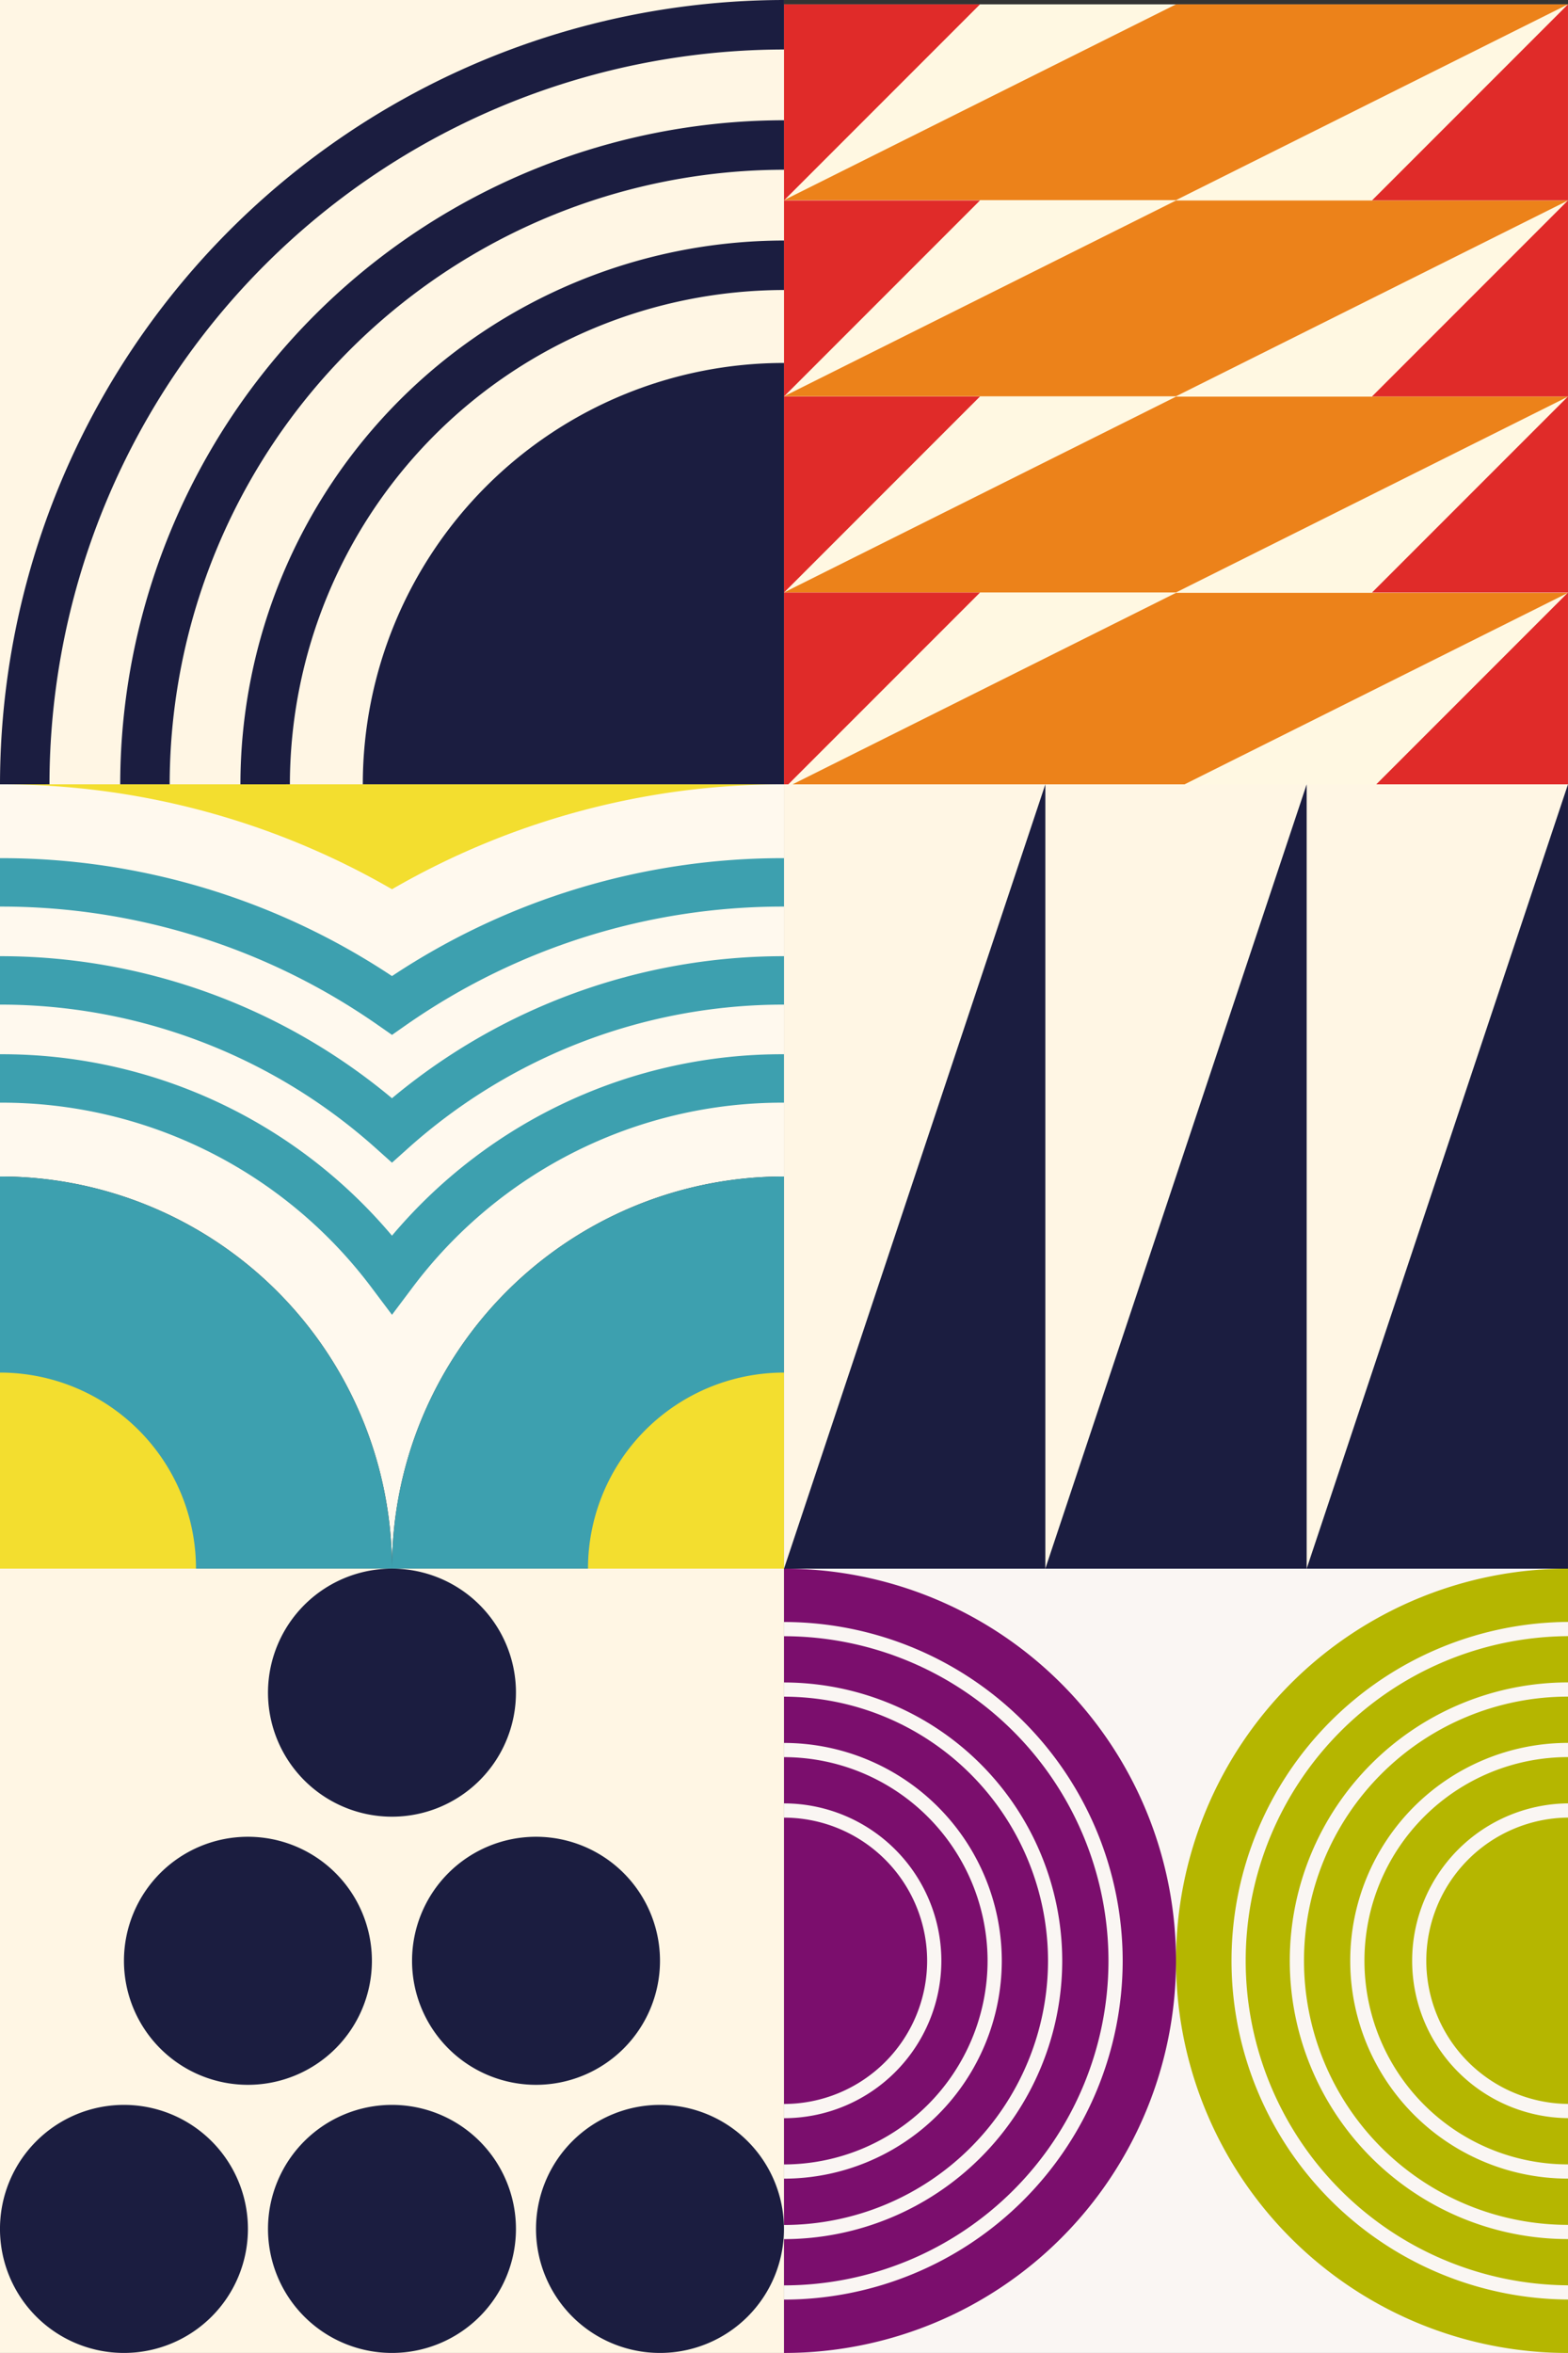 <svg xmlns="http://www.w3.org/2000/svg" xmlns:xlink="http://www.w3.org/1999/xlink" width="111.531" height="167.294" viewBox="0 0 111.531 167.294">
  <rect x="0" y="0" width="111.531" height="167.294" fill="#333333" stroke="none"/>
  <defs>
    <clipPath id="clip-path">
      <rect id="Rectangle_54" data-name="Rectangle 54" width="55.765" height="55.765" fill="none"/>
    </clipPath>
    <clipPath id="clip-path-4">
      <rect id="Rectangle_65" data-name="Rectangle 65" width="55.763" height="55.763" fill="none"/>
    </clipPath>
  </defs>
  <g id="Tiles_Left" transform="translate(0 -68)">
    <g id="Title_Learn" transform="translate(0 123.765)">
      <g id="Group_93" data-name="Group 93" transform="translate(0)" clip-path="url(#clip-path)">
        <path id="Path_273" data-name="Path 273" d="M55.765,27.882V0H0V27.882A27.882,27.882,0,0,1,27.882,55.765,27.882,27.882,0,0,1,55.765,27.882" fill="#fff9ee"/>
        <path id="Path_274" data-name="Path 274" d="M0,70.866V98.748H27.882A27.882,27.882,0,0,0,0,70.866" transform="translate(0 -42.984)" fill="#3da0af"/>
        <path id="Path_275" data-name="Path 275" d="M0,106.3V120.24H13.941A13.941,13.941,0,0,0,0,106.3" transform="translate(0 -64.475)" fill="#f3de2f"/>
        <path id="Path_276" data-name="Path 276" d="M98.748,70.866A27.882,27.882,0,0,0,70.866,98.748H98.748Z" transform="translate(-42.984 -42.984)" fill="#3da0af"/>
        <path id="Path_277" data-name="Path 277" d="M106.3,120.24H120.24V106.3A13.941,13.941,0,0,0,106.3,120.24" transform="translate(-64.476 -64.475)" fill="#f3de2f"/>
        <path id="Path_278" data-name="Path 278" d="M27.883,67.3l-1.377-1.832A32.881,32.881,0,0,0,0,52.218V48.775a36.259,36.259,0,0,1,27.882,12.9,36.258,36.258,0,0,1,27.882-12.9v3.443A32.881,32.881,0,0,0,29.26,65.468Z" transform="translate(-0.001 -29.584)" fill="#3da0af"/>
        <path id="Path_279" data-name="Path 279" d="M27.881,45.739l-1.148-1.028A40.034,40.034,0,0,0,0,34.5V31.057a43.466,43.466,0,0,1,27.881,10.1,43.468,43.468,0,0,1,27.884-10.1V34.5A40.033,40.033,0,0,0,29.029,44.711Z" transform="translate(0 -18.838)" fill="#3da0af"/>
        <path id="Path_280" data-name="Path 280" d="M27.882,25.908l-.985-.687A46.783,46.783,0,0,0,0,16.785V13.342a50.205,50.205,0,0,1,27.882,8.385,50.206,50.206,0,0,1,27.883-8.385v3.443a46.784,46.784,0,0,0-26.9,8.436Z" transform="translate(0 -8.093)" fill="#3da0af"/>
        <path id="Path_281" data-name="Path 281" d="M0,0A55.508,55.508,0,0,1,27.882,7.46,55.51,55.51,0,0,1,55.765,0Z" transform="translate(0 0)" fill="#f3de2f"/>
      </g>
    </g>
    <g id="Tile_Collaborate" transform="translate(55.767 179.529)">
      <rect id="Rectangle_58" data-name="Rectangle 58" width="55.765" height="55.765" fill="#faf6f3"/>
      <g id="Group_97" data-name="Group 97">
        <g id="Group_96" data-name="Group 96" clip-path="url(#clip-path)">
          <path id="Path_297" data-name="Path 297" d="M14.479,48.545A14.5,14.5,0,0,0,0,34.066v3.288A11.2,11.2,0,0,1,11.191,48.545,11.2,11.2,0,0,1,0,59.736v3.288A14.5,14.5,0,0,0,14.479,48.545" transform="translate(0 -20.663)" fill="#7b0e6d"/>
          <path id="Path_298" data-name="Path 298" d="M10.18,55.173A10.192,10.192,0,0,0,0,44.993V65.352A10.191,10.191,0,0,0,10.18,55.173" transform="translate(0 -27.29)" fill="#7b0e6d"/>
          <path id="Path_299" data-name="Path 299" d="M18.778,41.917A18.8,18.8,0,0,0,0,23.139v3.288a15.508,15.508,0,0,1,15.49,15.49A15.507,15.507,0,0,1,0,57.407V60.7A18.8,18.8,0,0,0,18.778,41.917" transform="translate(0 -14.035)" fill="#7b0e6d"/>
          <path id="Path_300" data-name="Path 300" d="M23.078,35.29A23.1,23.1,0,0,0,0,12.212V15.5A19.812,19.812,0,0,1,19.789,35.29,19.812,19.812,0,0,1,0,55.079v3.288A23.1,23.1,0,0,0,23.078,35.29" transform="translate(0 -7.407)" fill="#7b0e6d"/>
          <path id="Path_301" data-name="Path 301" d="M0,0V3.794A24.116,24.116,0,0,1,24.089,27.882,24.116,24.116,0,0,1,0,51.971v3.793A27.882,27.882,0,0,0,27.882,27.882,27.882,27.882,0,0,0,0,0" fill="#7b0e6d"/>
          <path id="Path_302" data-name="Path 302" d="M0,129.52v0Z" transform="translate(0 -78.56)" fill="#7b0e6d"/>
          <path id="Path_303" data-name="Path 303" d="M0,9.642v0Z" transform="translate(0 -5.848)" fill="#7b0e6d"/>
          <path id="Path_304" data-name="Path 304" d="M0,20.569v0Z" transform="translate(0 -12.476)" fill="#7b0e6d"/>
          <path id="Path_305" data-name="Path 305" d="M0,118.593v0Z" transform="translate(0 -71.932)" fill="#7b0e6d"/>
          <path id="Path_306" data-name="Path 306" d="M0,31.5v0Z" transform="translate(0 -19.104)" fill="#7b0e6d"/>
          <path id="Path_307" data-name="Path 307" d="M0,107.665v0Z" transform="translate(0 -65.304)" fill="#7b0e6d"/>
          <path id="Path_308" data-name="Path 308" d="M0,96.738v0Z" transform="translate(0 -58.676)" fill="#7b0e6d"/>
          <path id="Path_309" data-name="Path 309" d="M0,42.423v0Z" transform="translate(0 -25.732)" fill="#7b0e6d"/>
          <path id="Path_310" data-name="Path 310" d="M70.866,27.882A27.882,27.882,0,0,0,98.748,55.765V0A27.882,27.882,0,0,0,70.866,27.882M98.748,17.7a10.18,10.18,0,0,0,0,20.359v1.011a11.191,11.191,0,0,1,0-22.381Zm0-4.3a14.479,14.479,0,0,0,0,28.958v1.011a15.49,15.49,0,0,1,0-30.98Zm0-4.3a18.778,18.778,0,0,0,0,37.557v1.011a19.789,19.789,0,0,1,0-39.579Zm0-4.3a23.078,23.078,0,0,0,0,46.155v1.011a24.089,24.089,0,0,1,0-48.177Z" transform="translate(-42.984)" fill="#b5b600"/>
        </g>
      </g>
    </g>
    <g id="Tile_Growth" transform="translate(0 68)">
      <rect id="Rectangle_60" data-name="Rectangle 60" width="55.765" height="55.765" transform="translate(0)" fill="#fff6e4"/>
      <g id="Group_99" data-name="Group 99" transform="translate(0)">
        <g id="Group_98" data-name="Group 98" clip-path="url(#clip-path)">
          <path id="Path_311" data-name="Path 311" d="M65.589,95.547h0A29.958,29.958,0,0,1,95.547,65.589V95.547Z" transform="translate(-39.783 -39.783)" fill="#1b1d40"/>
          <path id="Path_312" data-name="Path 312" d="M43.464,82.128A38.707,38.707,0,0,1,82.127,43.464v3.519A35.184,35.184,0,0,0,46.983,82.127Z" transform="translate(-26.363 -26.363)" fill="#1b1d40"/>
          <path id="Path_313" data-name="Path 313" d="M21.732,68.946A47.267,47.267,0,0,1,68.946,21.732v3.519A43.744,43.744,0,0,0,25.251,68.946Z" transform="translate(-13.182 -13.182)" fill="#1b1d40"/>
          <path id="Path_314" data-name="Path 314" d="M0,55.765A55.828,55.828,0,0,1,55.764,0V3.519A52.3,52.3,0,0,0,3.519,55.764Z" fill="#1b1d40"/>
        </g>
      </g>
    </g>
    <g id="Tile_Building" transform="translate(0 179.529)">
      <rect id="Rectangle_64" data-name="Rectangle 64" width="55.763" height="55.763" transform="translate(0)" fill="#fff6e4"/>
      <g id="Group_103" data-name="Group 103" transform="translate(0)">
        <g id="Group_102" data-name="Group 102" clip-path="url(#clip-path-4)">
          <path id="Path_317" data-name="Path 317" d="M40.047,57.272a8.818,8.818,0,1,1-8.818-8.818,8.818,8.818,0,0,1,8.818,8.818" transform="translate(-13.594 -29.39)" fill="#1b1d40"/>
          <path id="Path_318" data-name="Path 318" d="M92.131,57.272a8.818,8.818,0,1,1-8.818-8.818,8.818,8.818,0,0,1,8.818,8.818" transform="translate(-45.186 -29.39)" fill="#1b1d40"/>
          <path id="Path_319" data-name="Path 319" d="M66.089,8.818A8.818,8.818,0,1,1,57.272,0a8.818,8.818,0,0,1,8.818,8.818" transform="translate(-29.39)" fill="#1b1d40"/>
          <path id="Path_320" data-name="Path 320" d="M17.635,105.726a8.818,8.818,0,1,1-8.818-8.818,8.818,8.818,0,0,1,8.818,8.818" transform="translate(0 -58.781)" fill="#1b1d40"/>
          <path id="Path_321" data-name="Path 321" d="M66.089,105.726a8.818,8.818,0,1,1-8.818-8.818,8.818,8.818,0,0,1,8.818,8.818" transform="translate(-29.39 -58.781)" fill="#1b1d40"/>
          <path id="Path_322" data-name="Path 322" d="M114.543,105.726a8.818,8.818,0,1,1-8.818-8.818,8.818,8.818,0,0,1,8.818,8.818" transform="translate(-58.781 -58.781)" fill="#1b1d40"/>
        </g>
      </g>
    </g>
    <g id="Title_Innovate" transform="translate(55.767 68.308)">
      <rect id="Rectangle_57" data-name="Rectangle 57" width="55.763" height="55.763" transform="translate(0)" fill="#fff8e2"/>
      <path id="Path_285" data-name="Path 285" d="M27.881,0,0,13.921H27.881L55.762,0Z" transform="translate(0)" fill="#ec821a"/>
      <path id="Path_286" data-name="Path 286" d="M27.881,35.433,0,49.354H27.881L55.762,35.433Z" transform="translate(0 -21.486)" fill="#ec821a"/>
      <path id="Path_287" data-name="Path 287" d="M27.881,70.866,0,84.787H27.881L55.762,70.866Z" transform="translate(0 -42.972)" fill="#ec821a"/>
      <path id="Path_288" data-name="Path 288" d="M27.881,106.3,0,120.22H27.881L55.762,106.3Z" transform="translate(0 -64.458)" fill="#ec821a"/>
      <path id="Path_289" data-name="Path 289" d="M0,0V13.941L13.941,0Z" transform="translate(0)" fill="#e02b29"/>
      <path id="Path_290" data-name="Path 290" d="M0,35.416V49.357L13.941,35.416Z" transform="translate(0 -21.475)" fill="#e02b29"/>
      <path id="Path_291" data-name="Path 291" d="M0,70.832V84.773L13.941,70.832Z" transform="translate(0 -42.951)" fill="#e02b29"/>
      <path id="Path_292" data-name="Path 292" d="M0,106.248v13.941l13.941-13.941Z" transform="translate(0 -64.426)" fill="#e02b29"/>
      <path id="Path_293" data-name="Path 293" d="M106.249,120.189H120.19V106.248Z" transform="translate(-64.427 -64.427)" fill="#e02b29"/>
      <path id="Path_294" data-name="Path 294" d="M106.249,84.773H120.19V70.832Z" transform="translate(-64.427 -42.951)" fill="#e02b29"/>
      <path id="Path_295" data-name="Path 295" d="M106.249,49.357H120.19V35.416Z" transform="translate(-64.427 -21.476)" fill="#e02b29"/>
      <path id="Path_296" data-name="Path 296" d="M120.19,0,106.249,13.941H120.19Z" transform="translate(-64.427)" fill="#e02b29"/>
    </g>
    <g id="Tile_Thriving" transform="translate(55.767 123.765)">
      <rect id="Rectangle_69" data-name="Rectangle 69" width="55.763" height="55.765" transform="translate(0)" fill="#fff6e4"/>
      <path id="Path_333" data-name="Path 333" d="M18.588,0,0,55.765H18.588Z" transform="translate(0)" fill="#1b1d40"/>
      <path id="Path_334" data-name="Path 334" d="M65.832,0,47.243,55.765H65.832Z" transform="translate(-28.656)" fill="#1b1d40"/>
      <path id="Path_335" data-name="Path 335" d="M113.076,0,94.488,55.765h18.588Z" transform="translate(-57.313)" fill="#1b1d40"/>
    </g>
  </g>
</svg>
